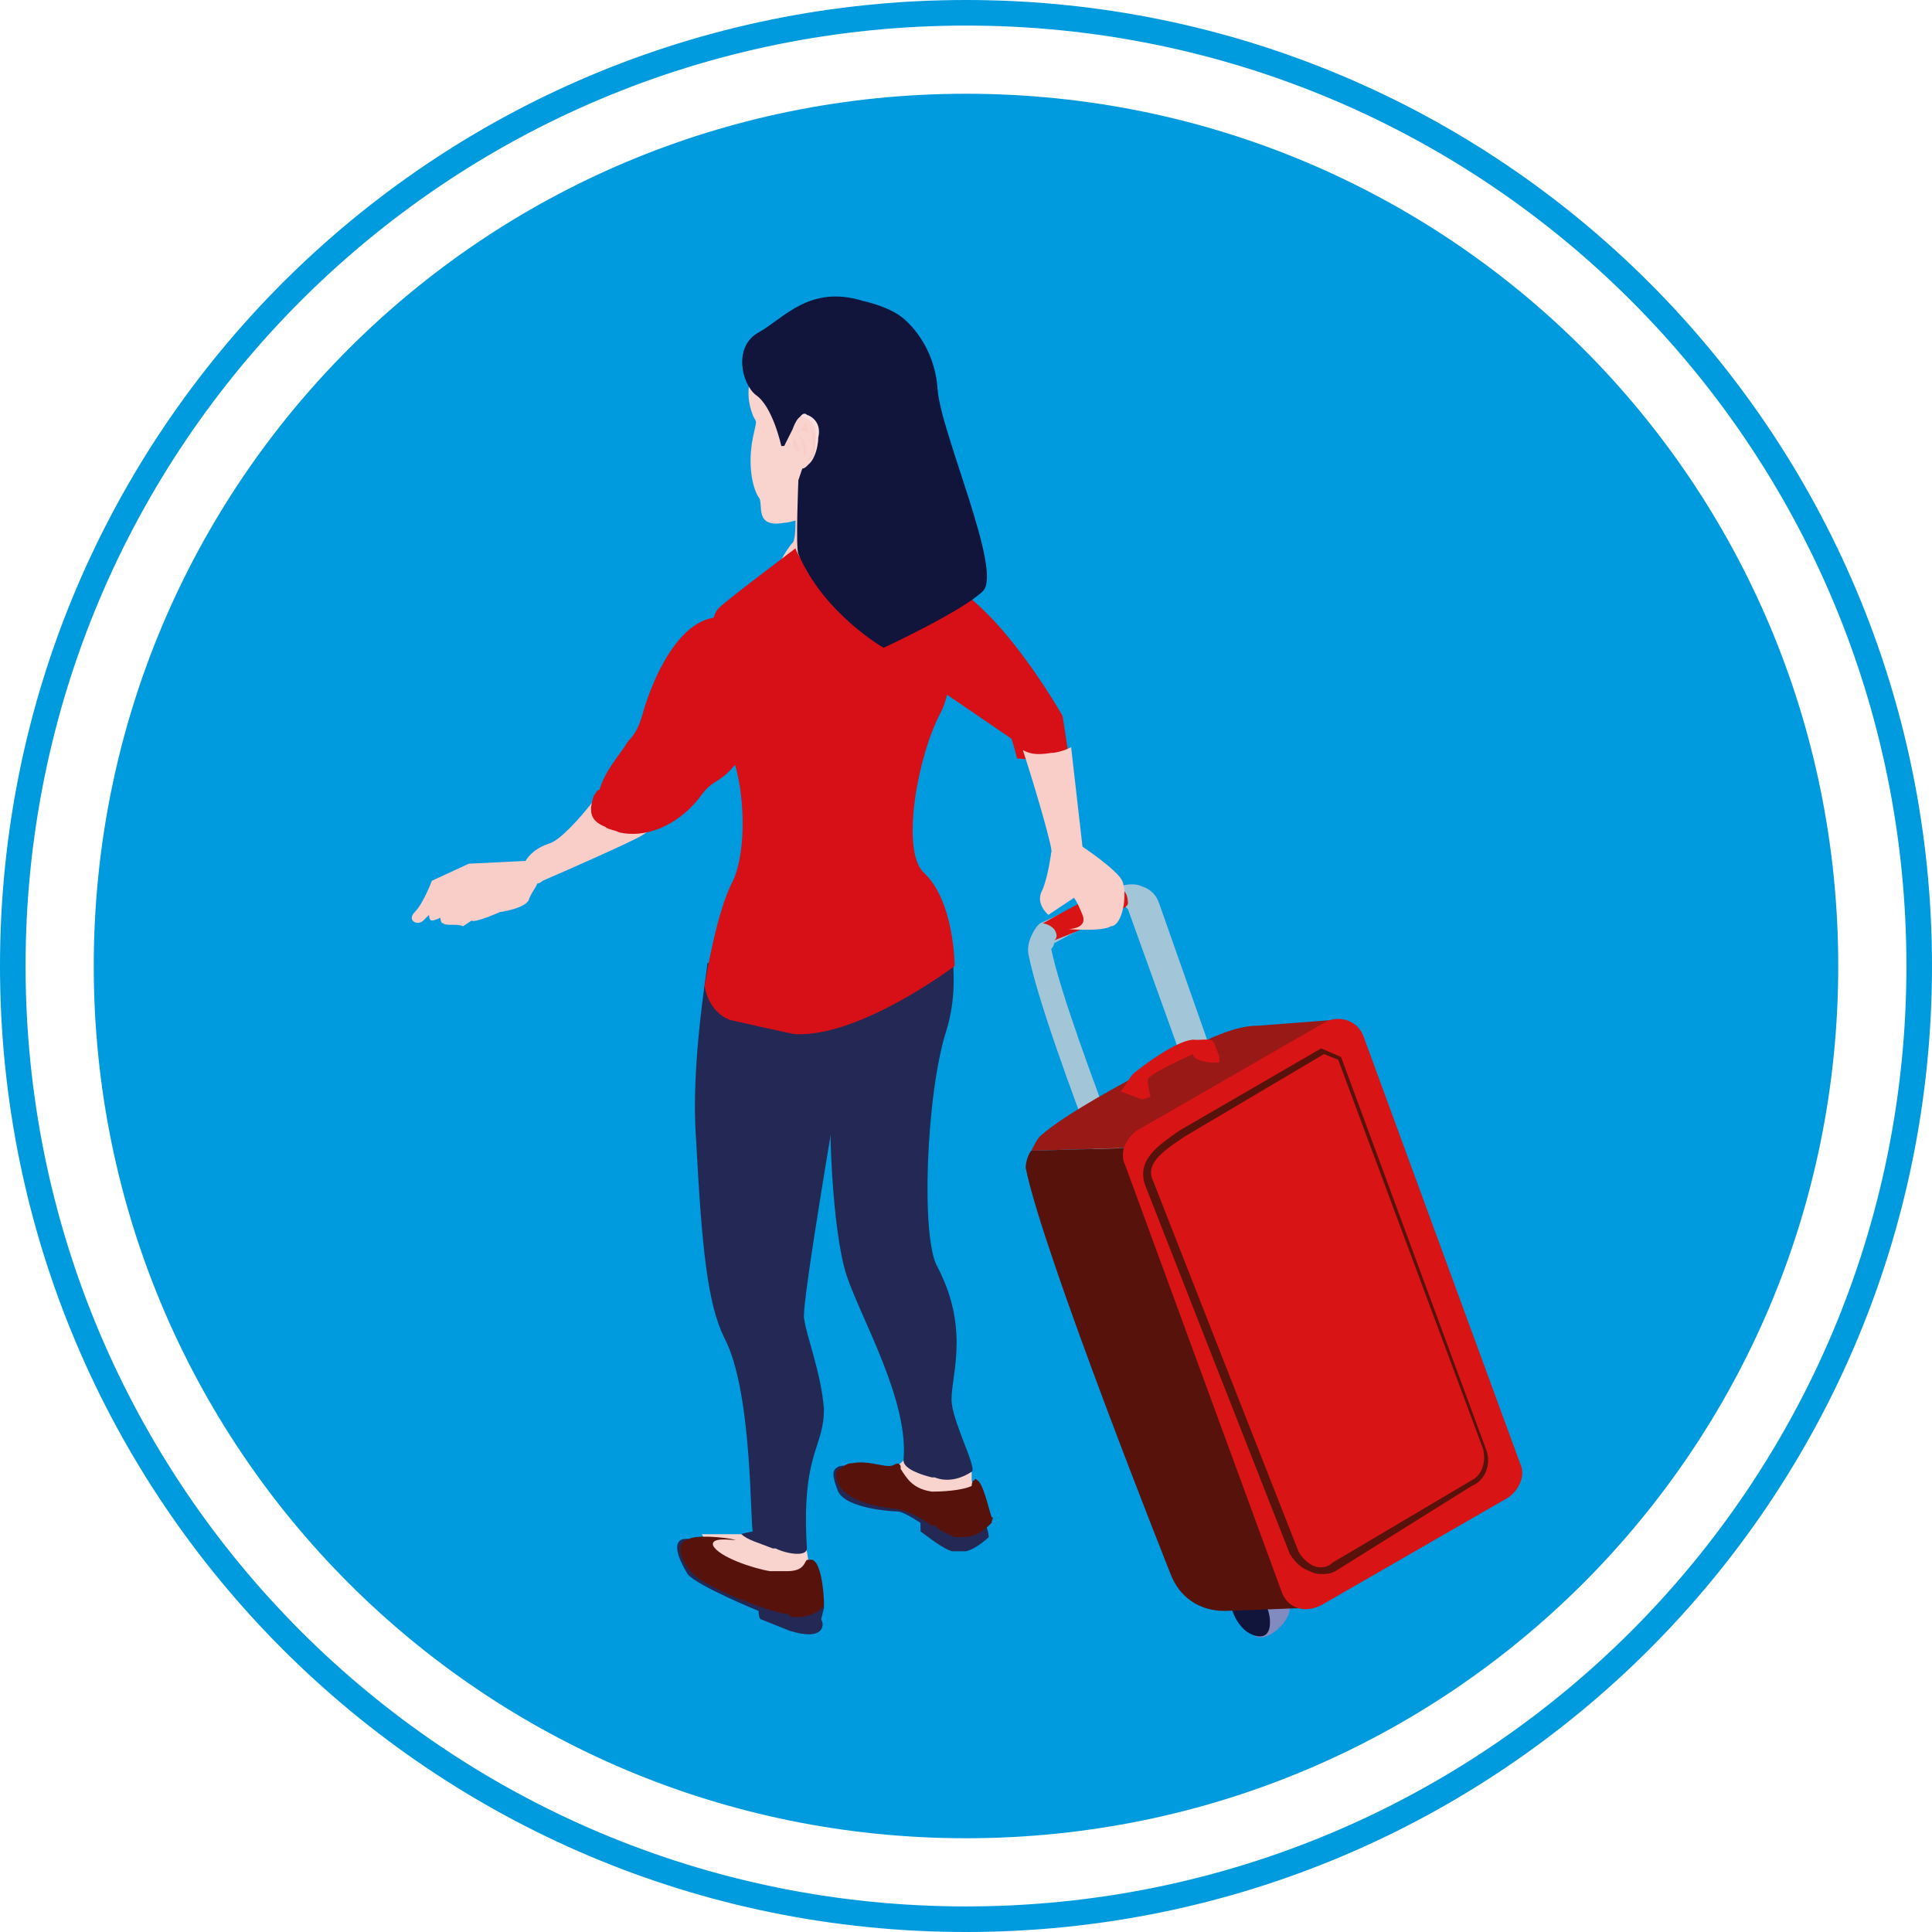 <?xml version="1.0" encoding="utf-8"?>
<!-- Generator: Adobe Illustrator 25.4.8, SVG Export Plug-In . SVG Version: 6.00 Build 0)  -->
<svg xmlns="http://www.w3.org/2000/svg" xmlns:xlink="http://www.w3.org/1999/xlink" version="1.1" id="Layer_1" x="0px" y="0px" viewBox="0 0 68 68" style="enable-background:new 0 0 68 68;" xml:space="preserve" width="68" height="68">
<style type="text/css">
	.st0{fill:#009ADE;}
	.st1{fill:#D61016;}
	.st2{fill:#F9D3CE;}
	.st3{fill:#232954;}
	.st4{fill:#58120C;}
	.st5{fill:#2B2B2B;}
	.st6{fill:#F9CDC8;}
	.st7{fill:#11143B;}
	.st8{fill:#FBDFDD;}
	.st9{opacity:0.26;fill:#E63D28;}
	.st10{fill:#818BBF;}
	.st11{fill:#A2C5D7;}
	.st12{fill:#D81415;}
	.st13{fill:#981915;}
</style>
<g>
	<path class="st0" d="M67.1,34c0,18.3-14.8,33.1-33.1,33.1S0.9,52.3,0.9,34C0.9,15.7,15.7,0.9,34,0.9S67.1,15.7,67.1,34 M68,34   C68,15.2,52.8,0,34,0C15.2,0,0,15.2,0,34c0,18.8,15.2,34,34,34C52.8,68,68,52.8,68,34"/>
	<path class="st0" d="M34,64.7C51,64.7,64.7,51,64.7,34C64.7,17,51,3.3,34,3.3C17,3.3,3.3,17,3.3,34C3.3,51,17,64.7,34,64.7"/>
</g>
<g>
	<g>
		<g>
			<g>
				<path class="st1" d="M36.9,26.7c0.3-0.1,0.5-0.1,0.7-0.2l-0.2-1.3c0,0-0.9-1.6-2.1-3c-1.8-2.1-3.7-2.7-3.7-2.7      c-2.2,0.2-0.1,3.7-0.1,3.7l4.1,2.8c0,0,0.1,0.3,0.2,0.7C36.1,26.7,36.4,26.8,36.9,26.7z"/>
			</g>
			<g>
				<g>
					<path class="st2" d="M31.4,52.3c0.1,0.2,0.2,0.5,0.5,0.7c0.2,0.1,0.5,0.2,0.8,0.2c0.7,0.1,1.4,0,1.6,0c0,0,0,0,0,0       c0.1-0.2,0-0.7-0.1-1.1c0-0.1,0-0.1,0-0.2c0-0.3-0.1-0.5-0.1-0.5s-0.6-0.3-1.2-0.5c-0.5-0.2-0.9-0.3-0.9-0.1       c0,0.3-0.1,0.5-0.1,0.5l-0.1,0.1l-0.1,0.1l-0.3,0.2C31.3,51.7,31.3,52,31.4,52.3z"/>
					<path class="st3" d="M29.8,44.9c0.5,1.5,2.2,4.4,2,6.5c0,0.3,0.6,0.5,1,0.6c0,0,0.1,0,0.1,0c0.5,0.2,1,0,1.3-0.2       c0.2-0.1-0.6-1.6-0.7-2.4c-0.1-0.8,0.7-2.5-0.5-4.8c-0.6-1-0.4-6.1,0.3-8.3c0.7-2.2-0.2-4.5-0.2-4.5l-1.3,0.6l-1.9,0.8       c0,0-0.5,2.9-0.6,4.4C29.1,39.3,29.3,43.4,29.8,44.9z"/>
					<path class="st3" d="M29.5,52.5c0.3,0.6,1.9,0.7,2.1,0.7c0.2,0,0.8,0.4,0.8,0.4v0.3c0.4,0.3,0.8,0.6,1.1,0.7c0.2,0,0.3,0,0.5,0       c0.4-0.1,0.8-0.5,0.8-0.5c0,0,0-0.2-0.1-0.4c-0.1-0.2-0.1-0.4-0.1-0.4l-0.3-0.1l-1.6-0.4l-0.6-0.1c0,0-0.3-0.2-0.7-0.4       c-0.6-0.3-1.5-0.8-1.8-0.7c-0.1,0-0.2,0.1-0.2,0.1C29.3,51.8,29.3,52,29.5,52.5z"/>
					<path class="st4" d="M29.5,52.2c0.2,0.5,1,0.8,2,0.9c0.6,0.1,1,0.4,1.3,0.6c0,0,0,0,0.1,0c0.2,0.2,0.5,0.3,0.7,0.4       c0.1,0,0.2,0,0.3,0c0.5,0,0.8-0.3,1-0.5c0-0.1,0.1-0.2,0-0.2c-0.1-0.3-0.3-1.2-0.5-1.3c0,0-0.1-0.1-0.1,0       c-0.1,0-0.1,0.2-0.1,0.2c-0.2,0.1-0.7,0.2-1.4,0.2c-0.7-0.1-0.9-0.5-1.1-0.8c0,0,0-0.1,0-0.1c-0.1-0.2-0.2,0-0.4,0       c-0.3,0-0.8-0.2-1.3-0.1c-0.2,0-0.3,0.1-0.4,0.2C29.4,51.7,29.4,52,29.5,52.2z"/>
				</g>
				<path class="st2" d="M28.3,54.1c0,0,0.4,1.9,0.2,1.9c-0.2,0-1.6,0.2-2.4-0.3c-0.7-0.4-1.4-1.7-1.4-1.7l1.4,0L28.3,54.1z"/>
				<path class="st3" d="M24.2,55.4c0.3,0.4,2.5,1.3,2.5,1.3s0,0.3,0.1,0.3c0,0,1,0.4,1,0.4c1.3,0.4,1.2-0.3,1.1-0.4l0.1-0.4l0-0.1      c0,0-0.4-0.2-0.8-0.2c-0.1,0-0.5-0.1-0.8-0.3c-0.1,0-0.2-0.1-0.2-0.1c-0.6-0.3-1.2-0.6-1.6-0.9c-0.1-0.1-0.1-0.1-0.2-0.2      C25.1,54.3,23,53.4,24.2,55.4z"/>
				<g>
					<path class="st5" d="M25.9,54C25.9,54.1,25.9,54.1,25.9,54c0.1,0,0.1,0,0.1,0C26.1,54,26.1,54,25.9,54C26,54,25.9,54,25.9,54z"/>
					<path class="st4" d="M24.3,55.3c0.4,0.5,2.4,1.3,3.3,1.5c0.1,0,0.2,0,0.2,0.1c0.6,0.1,1.1-0.2,1.2-0.4c0-0.1,0-0.1,0-0.1       c0-0.3-0.1-1.6-0.5-1.5c0,0-0.1,0-0.1,0c-0.1,0.1-0.1,0.4-0.7,0.4c-0.2,0-0.4,0-0.6,0c-0.6-0.1-1.8-0.5-2-0.9       c-0.1-0.3,0.6-0.2,0.7-0.2c0,0,0,0,0.1,0c-0.4-0.1-1.5-0.2-1.7,0C23.8,54.3,23.9,54.8,24.3,55.3z"/>
				</g>
				<path class="st3" d="M24.5,40.1c0.2,3.8,0.4,5.8,1,7c1,1.9,0.9,6.7,1,6.8c0,0-0.5,0.1-0.4,0.1c0.2,0.2,0.6,0.3,1.1,0.5      c0,0,0.1,0,0.1,0c0.4,0.2,1.1,0.3,1.1,0c-0.2-3.4,0.6-3.5,0.6-4.9c-0.1-1.3-0.6-2.5-0.7-3.2c-0.1-0.5,1.3-8.6,1.3-8.6      s2-0.8,1.8-1.8c-0.1-1.4-0.2-3.1-0.2-3.1l-6.3,1C24.9,34.1,24.3,37.5,24.5,40.1z"/>
				<path class="st6" d="M27.4,20.4c0.1-0.1,2.2,2.1,3.9,1l0.2-2.7c-0.1,0-0.6,0-0.6-1.3c0-0.4-0.3-0.6-0.7-0.6      c-0.3,0-0.6,0.1-0.9,0.2c-0.6,0.3-1.3,0.6-1.3,0.6s0,0.2,0,0.5c0,0.4,0,0.9-0.1,1c-0.1,0.1-0.3,0.4-0.4,0.6      C27.5,20.2,27.4,20.4,27.4,20.4z"/>
				<path class="st1" d="M25.8,26.7c0.4,1.1,0.5,3.2,0,4.3c-0.6,1.1-1,3.7-1,3.7s0.1,0.9,0.9,1.2c0,0,2.2,0.5,2.3,0.5      c2.3,0.1,5.6-2.4,5.6-2.4s0-2.3-1.1-3.3c-0.8-0.8-0.2-4.1,0.6-5.6c0.8-1.5,0.3-5.8,0-6.5c-0.8-1.8-2.3-0.5-2.3-0.5      s0.8,0.6-0.4,1.4c-2,1.3-2.4-0.2-2.4-0.2s-2.4,1.8-2.7,2.1c-0.2,0.2-0.3,0.7-0.3,1.2c0,0.2,0,0.4,0,0.6      C24.9,23.8,25.6,26.3,25.8,26.7z"/>
				<path class="st6" d="M17.6,32.1c0,0,0.8-0.1,1-0.4c0.1-0.3,0.3-0.5,0.3-0.6c0,0,0.1,0,0.2-0.1c0.7-0.3,3.2-1.4,3.5-1.6      c0.3-0.2,0.5-0.3,0.6-0.6c0,0,0-0.1,0-0.2c0-0.4-1.1-0.7-1.7-0.8c-0.2,0-0.3-0.1-0.3-0.1c0,0.1-0.2,0.3-0.4,0.6      c-0.4,0.5-1.1,1.3-1.5,1.4c-0.6,0.2-0.8,0.6-0.8,0.6l-2,0.1L15.2,31c0,0-0.3,0.8-0.6,1.1c-0.3,0.3,0.1,0.5,0.3,0.3      c0.2-0.2,0.2-0.2,0.2-0.2s0,0.2,0.1,0.2c0.1,0,0.3-0.1,0.3-0.1s0,0.2,0.1,0.2c0.1,0.1,0.5,0,0.7,0.1c0,0,0.3-0.2,0.3-0.2      C16.7,32.5,17.6,32.1,17.6,32.1z"/>
				<path class="st2" d="M26.5,15.4c-0.2,1,0,1.8,0.2,2.1c0.2,0.2-0.2,1.1,0.9,0.9c0.2,0,0.4-0.1,0.5-0.1c0.5-0.1,0.8-0.1,1.1-0.3      c0.1,0,0.2-0.1,0.3-0.2c0.2-0.1,0.4-0.4,0.7-0.9c0.8-1.3,1.8-3.4,1.3-4.2c-0.3-0.6-1.8-0.5-3-0.3c-1,0.1-1.8,0.4-1.8,0.4l-0.1,0      c0,0-0.4,0.7-0.2,1.5C26.6,15.1,26.7,14.5,26.5,15.4z"/>
				<path class="st7" d="M26.7,11.7c0.9-0.5,1.8-1.7,3.7-1.1c0,0,1,0.2,1.5,0.7c0.1,0.1,1,0.9,1.1,2.4c0.1,1.5,2.3,6.4,1.6,7.1      c-0.7,0.7-3.5,2-3.5,2s-2.1-1.2-3-3.3c-0.1-0.2,0-2.6,0-2.6s0.6-1.7,0.4-1.7c-0.2,0-0.3,0.5-1,0.5c0,0-0.3-1.4-0.9-1.8      C26.1,13.5,25.8,12.2,26.7,11.7z"/>
				<g>
					<path class="st8" d="M28,15c0,0,0.2-0.6,0.4-0.4c0.3,0.1,0.5,0.4,0.4,0.8c0,0.4-0.2,1-0.5,1c-0.3,0-0.4,0.1-0.6-0.1       c-0.2-0.2-0.1-0.5-0.1-0.5L28,15z"/>
					<path class="st2" d="M27.9,15.1c0,0,0.2-0.6,0.4-0.4c0.3,0.1,0.5,0.4,0.4,0.8c0,0.4-0.2,1-0.5,1c-0.3,0-0.4,0.1-0.6-0.1       c-0.2-0.2-0.1-0.5-0.1-0.5L27.9,15.1z"/>
					<path class="st6" d="M28.1,15.2c0,0,0.1,0.2,0.2,0.3c0,0.1,0.1,0.3,0.1,0.4c0,0.1-0.1,0.2-0.1,0.2s0-0.4-0.1-0.6       c-0.1-0.2-0.1-0.3,0-0.4c0.1-0.1,0.1-0.3,0.2-0.2c0.1,0.1,0.2,0.3,0.3,0.5c0,0.3,0,0.6-0.1,0.7c-0.1,0.1-0.3,0.2-0.3,0.2       s0.3-0.2,0.3-0.5c0-0.3,0-0.8-0.1-0.8c-0.1-0.1-0.1-0.1-0.1,0c0,0.1,0.1,0.3,0,0.2C28.2,15.2,28.2,15,28.1,15.2       C28.1,15.2,28.1,15.2,28.1,15.2z"/>
					<path class="st6" d="M28.1,15.7c0,0-0.1-0.2-0.1-0.2c-0.1,0-0.1,0-0.1,0.1c0,0.1,0,0.1-0.1,0.1c-0.1,0-0.1-0.1-0.1,0       c0.1,0.1,0.1,0,0.2,0c0.1,0.1,0.1,0.2,0.2,0.2C28.2,15.9,28.1,15.8,28.1,15.7L28.1,15.7z"/>
				</g>
				<path class="st9" d="M24.9,23.1c0.1-0.3,0.1-0.6,0.3-0.9c-0.1,0.1-0.2,0.1-0.3,0.2C24.9,22.7,24.9,22.9,24.9,23.1z"/>
				<path class="st1" d="M21.3,29.1c0.1,0.1,0.3,0.1,0.5,0.2c0.9,0.2,2-0.2,2.8-1.2c0.7-1,0.7-0.1,2.2-2.5c0.3-0.4,0.4-0.8,0.5-1.2      c0.3-1.7-1.5-2.6-1.5-2.6c-1.9-0.6-3,2.6-3.2,3.4c-0.1,0.3-0.2,0.6-0.5,0.9c-0.3,0.5-0.8,1-1,1.7C21,27.8,21,27.9,20.9,28      C20.7,28.6,20.8,28.9,21.3,29.1z"/>
			</g>
		</g>
	</g>
	<g>
		<g>
			<path class="st10" d="M45.4,56.6c0,0.5-0.8,1.2-1.2,1c-0.4-0.2-0.2-1.3-0.2-1.8c0-0.5,0.3-0.6,0.7-0.4     C45.1,55.6,45.4,56.2,45.4,56.6z"/>
			<path class="st7" d="M44.7,57.1c0,0.5-0.3,0.6-0.7,0.4c-0.4-0.2-0.7-0.8-0.7-1.2c0-0.5,0.3-0.6,0.7-0.4     C44.4,56.1,44.7,56.6,44.7,57.1z"/>
		</g>
		<g>
			<g>
				<path class="st11" d="M43.1,48.1c-1,0-1.9-0.6-2.2-1.6c-0.2-0.4-4.1-9.9-4.7-12.9c-0.1-0.5,0.3-1,0.3-1l0.1-0.1l2.8-1.3      c0.3-0.1,0.6-0.1,0.8,0c0.3,0.1,0.5,0.3,0.6,0.6L46.5,48L43.1,48.1C43.1,48.1,43.1,48.1,43.1,48.1z M37.1,33.2      c0,0.1-0.1,0.2-0.1,0.2c0.6,2.9,4.6,12.6,4.6,12.7c0.2,0.6,0.8,1,1.4,1c0,0,2.1-0.1,2.1-0.1l-5.4-15c0,0-0.1-0.1-0.1-0.1      c0,0-0.1,0-0.1,0L37.1,33.2z"/>
			</g>
			<path class="st12" d="M36.7,32.5c0,0,2.3-1.3,2.6-1.3c0.3,0.1,0.4,0.3,0.4,0.6c0,0.3-2.6,1.3-2.6,1.3s0.2-0.1,0-0.4     C36.9,32.5,36.7,32.5,36.7,32.5z"/>
		</g>
		<path class="st4" d="M40,40.4l-3.7,0.1c-0.1,0.1-0.2,0.4-0.2,0.6c0.6,3,5.1,14.3,5.1,14.3c0.3,0.8,1,1.3,1.9,1.3l2.7-0.1L40,40.4z    "/>
		<path class="st13" d="M44.3,36.1c-0.6,0-1.1,0.2-1.6,0.4c0,0-4.8,2.3-6.1,3.5c-0.1,0.1-0.2,0.3-0.3,0.5l3.4-0.1l7.2-4.5L44.3,36.1    z"/>
		<path class="st12" d="M40,37.7c0,0,1.5-1.2,2.1-1.1c0.5,0,0.6-0.1,0.7,0.3c0.2,0.4,0.1,0.5,0.1,0.5s-0.2,0-0.3,0    c-0.7-0.1-0.6-0.3-0.6-0.3s-1.6,0.7-1.6,0.9c0,0.3,0.1,0.6,0.1,0.6l-0.3,0.1l-0.8-0.3C39.5,38.5,39.7,37.9,40,37.7z"/>
		<path class="st12" d="M45.1,56l-5.5-15c-0.2-0.4,0-0.9,0.4-1.2l6.6-3.8c0.5-0.3,1.2-0.1,1.4,0.5l5.5,15c0.2,0.4,0,0.9-0.4,1.2    l-6.6,3.8C45.9,56.8,45.3,56.6,45.1,56z"/>
		<g>
			<path class="st4" d="M46.5,55.4c-0.1,0-0.2,0-0.4-0.1c-0.3-0.1-0.5-0.3-0.7-0.6c-1.3-3.3-5.1-13-5.1-13c-0.3-0.9,0.5-1.4,1.2-1.9     l5-2.9l0.7,0.3l0,0l5.1,13.8c0.2,0.5,0,1.1-0.5,1.3L47,55.3C46.8,55.4,46.7,55.4,46.5,55.4z M40.6,41.6c0,0,3.8,9.7,5.1,13     c0.1,0.2,0.3,0.4,0.5,0.5c0.2,0.1,0.5,0.1,0.7-0.1l4.9-2.9c0.4-0.2,0.5-0.7,0.4-1.1l-5.1-13.7l-0.5-0.2l-4.9,2.9     C40.8,40.6,40.3,41,40.6,41.6L40.6,41.6z"/>
		</g>
	</g>
	<path class="st6" d="M39.5,31c-0.2-0.4-1.4-1.2-1.4-1.2l-0.4-3.5c-0.2,0.1-0.5,0.2-0.7,0.2c-0.6,0.1-0.8,0-1-0.1   c0.4,1.2,1.1,3.6,1,3.6c0,0-0.1,0.8-0.3,1.3c-0.3,0.5,0.2,0.9,0.2,0.9l0.9-0.6c0,0,0.1,0.1,0.3,0.6c0.2,0.5-0.5,0.5-0.5,0.5   s1.2,0.1,1.5-0.1C39.5,32.6,39.7,31.5,39.5,31z"/>
</g>
</svg>
